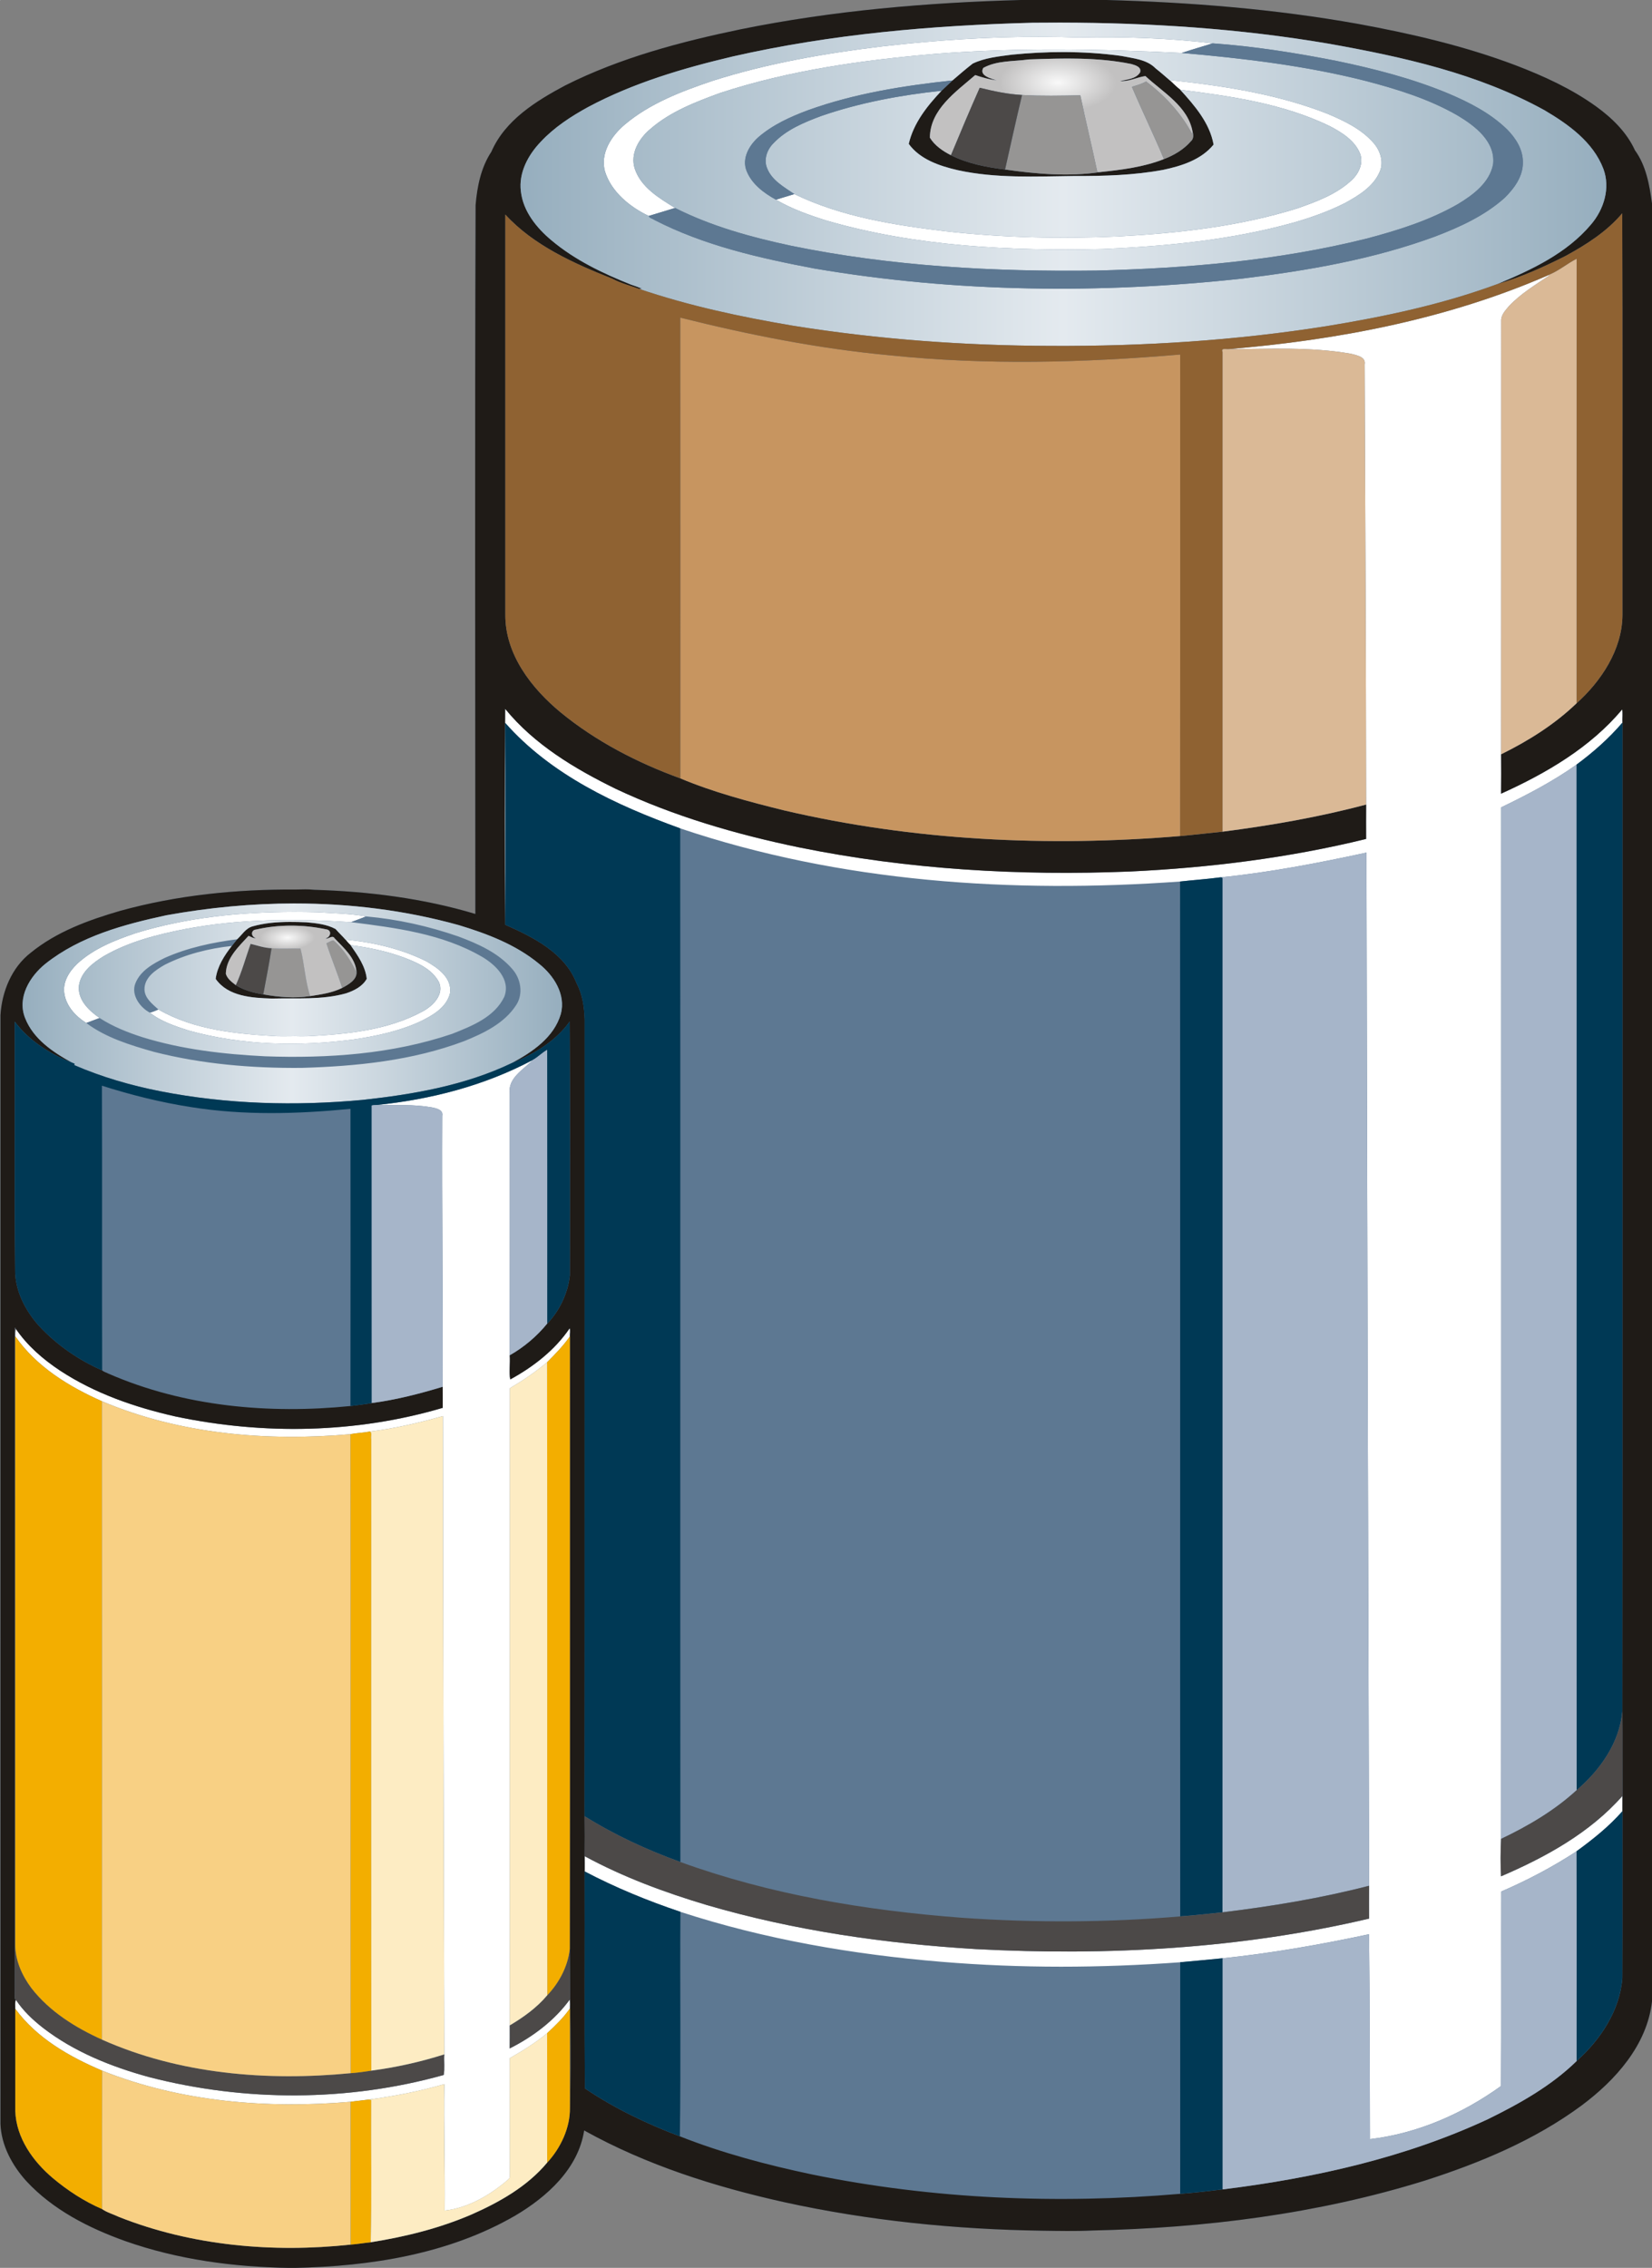 <?xml version="1.0" encoding="UTF-8" standalone="no"?>
<svg id="svg2" xmlns:rdf="http://www.w3.org/1999/02/22-rdf-syntax-ns#" xmlns="http://www.w3.org/2000/svg" height="4600pt" width="3351pt" version="1.1" xmlns:cc="http://creativecommons.org/ns#" xmlns:xlink="http://www.w3.org/1999/xlink" viewBox="0 0 3351 4600" xmlns:dc="http://purl.org/dc/elements/1.1/">
<rect x="0" y="0" width="3351" height="4600" fill="#808080" stroke="none"/>
<defs id="defs150">
<linearGradient id="linearGradient4936">
<stop id="stop4938" stop-color="#f9f9f9" offset="0"/>
<stop id="stop4940" stop-color="#c2c1c1" offset="1"/>
</linearGradient>
<linearGradient id="linearGradient4916">
<stop id="stop4918" stop-color="#96aebe" offset="0"/>
<stop id="stop4924" stop-color="#e4eaef" offset=".5"/>
<stop id="stop4920" stop-color="#96aebe" offset="1"/>
</linearGradient>
<linearGradient id="linearGradient4922" y2="373.75" xlink:href="#linearGradient4916" gradientUnits="userSpaceOnUse" x2="3258.3" y1="373.75" x1="1055.8"/>
<linearGradient id="linearGradient4934" y2="2035.3" xlink:href="#linearGradient4916" gradientUnits="userSpaceOnUse" x2="1140.1" y1="2035.3" x1="45.774"/>
<radialGradient id="radialGradient4942" xlink:href="#linearGradient4936" gradientUnits="userSpaceOnUse" cy="-67.055" cx="2128.5" gradientTransform="matrix(.443 .005 -.002 .224 1202.9 171.53)" r="266.5"/>
<radialGradient id="radialGradient4952" xlink:href="#linearGradient4936" gradientUnits="userSpaceOnUse" cy="1862.8" cx="583.68" gradientTransform="matrix(.419 -.005 .002 .183 334.67 1563.9)" r="132.55"/>
</defs>
<g id="g5006">
<g>
<path id="rect5003" d="m0 0v0.78c0.19-0.2 0.58-0.59 0.78-0.78zm2070.7 0c-190.5 5.23-381.3 21.45-568.3 59.43-121.8 25.31-243.7 57.56-355.4 113.61-59.45 31.71-122.36 70.479-150.26 134.74-21.06 31.87-28.83 70.52-32 108.03-1.65 479.26-0.65 958.68-0.5 1438-105.91-31.8-216.63-45.7-326.99-49-12.14-1.43-24.339-0.75-36.509-0.55-120.14-0.76-241.14 11.179-357.18 43.319-64.07 18.65-128.8 42.221-181.14 84.861-38.67 29.9-58.53 78.75-61.45 126.55 0.04 749.69 0.059 1499.4-0.011 2249.1 1.67 43.56 23.64 83.879 52.3 115.71 53.94 58.31 126.41 95.17 200.31 121.67 107.22 37.92 221.4 53.06 334.71 54.58h9.22c153.68-3.03 312.64-27.92 447.51-106 64.41-38.05 128.05-95.15 139.91-172.8 126.14 70.16 265.04 114.23 405.45 145.43 171.87 37.79 347.86 55.32 523.66 57.93 33.71 0.46 67.531 1.23 101.21-0.38 228.05-4.96 457.22-33.369 675.54-101.41 111.77-35.92 222.07-81.861 317.04-151.94 69.01-51.45 133.17-122.54 143.18-211.5v-3646.6c-5.1-37.53-11.909-76.731-34.68-108.03-16.69-36.59-46.3-65.259-78.4-88.589-50.08-36.1-106.66-61.941-164.12-83.891-103.1-38.99-210.9-63.96-319.2-83.82-168.7-30.16-340-43.83-511.2-48.47z" fill="#5d7892"/>
<path id="path4" d="m0 0v0.78c0.19-0.2 0.58-0.59 0.78-0.78h-0.78zm2113.4 74.62c-107.72-0.257-215.41 7.004-322.44 19.289-116.59 14.17-233.01 34.19-345.1 69.92-63.12 21.37-127.38 45.55-178.86 89.13-26.95 22.83-50.001 58.17-39.811 94.9 13.08 41.73 50.9 72.121 88.7 90.181 17.82-5.36 35.611-10.821 53.411-16.261-32.13-19.92-68.751-41.379-81.641-79.359-10.08-30.79 8.681-61.88 31.791-81 40.53-35.13 91.44-54.631 141.2-72.811 141.4-46.32 289.73-66.91 437.55-79.45 165.9-12.99 332.71-9.739 498.75-1.769 20.82-6.88 41.889-13.001 62.859-19.461-88.73-10.74-181.44-13.78-271.84-11.9-24.853-0.891-49.714-1.35-74.572-1.409zm265.04 88.584c-1.509 0.005-2.998 0.183-4.426 0.705 6.57 6.17 12.9 12.641 20.1 18.131 103.33 13.09 209.22 28.1 303.83 74.05 24.24 12.84 49.981 28.75 60.831 55.25 7.38 19.53-2.321 40.389-16.631 53.769-30.79 28.96-71.31 43.751-110.48 57.541-118.09 36.82-241.96 50.501-365.03 56.991-116.27 5.18-233.01 2.38-348.72-10.52-104.49-12.68-211-29.23-306.62-75.47-12.43 3.8-24.88 7.55-37.3 11.35 32.16 18.95 67.89 31.46 103.4 42.63 181.19 52.47 371.97 61.621 559.43 57.411 130.05-5.66 260.95-18.371 386.78-53.461 36-10.43 71.59-22.91 105.03-39.98 27.72-15.26 57.41-33.27 70.25-63.68 8.43-20.1 0.691-43.04-13.209-58.57-24.56-27.86-58.921-44.231-92.531-58.441-97.98-38.62-202.96-55.53-307.16-67.08-2.456-0.163-5.029-0.634-7.544-0.625zm763.4 394.39c-205.56 89.85-428.6 132.19-651.18 150.68 83.08-0.4 167.44-5.23 249.84 9.27 10.83 2.93 30.55 6.03 27.62 21.45 1.24 297.63 2.749 595.24 3.009 892.9-0.27 23.24-0.04 46.479-0.05 69.739-156.66 38.41-317.47 58.41-478.42 66.02-224.59 9.14-450.82-4.06-671.46-48.83-127.69-26.4-253.99-63.14-372.18-118.82-83.04-40.71-165.27-89.76-224.38-162.33-0.82 145.3-1.419 294.54 0.311 438.02-0.03-136.51 0.46-273.03-0.25-409.53 93.1 105.57 224.7 166.95 355.18 214.09 324.96 109.58 673.84 132.24 1014 107.76 27.29-3.1 54.74-4.85 81.98-8.5 99.63-9.95 198.38-29.099 295.96-50.169 1.33 698.55 3.34 1397.1 5.37 2095.6-0.32 22.18-0.07 44.38-0.07 66.6-260.62 61.36-530.7 75.889-797.46 61.859-184.49-11.17-368.83-37.471-546.46-89.541-85.14-25.48-169.08-56.489-247.31-98.969 0.31 10.31 0.04 20.619 0.08 31.009 62.31 32.78 127.61 59.561 194.31 81.991 171.37 55.85 350.18 86.459 529.55 101.31 161.08 13.41 323.08 12.68 484.23 0.92 28.65-2.69 57.34-5.051 85.97-8.061 99.84-10.52 198.9-27.889 296.96-48.819 1.7 138.5 1.469 277.08 1.889 415.61 96.3-11.43 187.55-51.27 265.82-107.72 0.85-131.48 0.06-263 0.38-394.48 53.04-22.87 104.32-49.911 152.72-81.491 33.33-24.38 65.931-50.209 93.241-81.459 0.25-10.37-0.2-20.75 0.08-31.05-65.98 74.92-155.77 124.28-246.36 163.16-1.33-23.42-1.16-50.969 0.07-75.889 0.48-697.42 0.14-1394.9 0.17-2092.3 52.54-25.48 104.99-52.58 152.78-86.63 33.98-25.09 65.761-53.171 93.291-85.291-0.49-8.67 1.079-19.109-0.591-26.659-64.94 77.46-154.57 129.66-245.63 170.79 0.37-26.61 0.22-53.22 0.07-79.82 0.31-293.95 0.02-587.9 0.15-881.84 0.94-10.7 8.819-18.94 15.389-26.78 23.61-25.38 53.72-43.329 82.2-62.609l-0.8-1.2zm-2545.4 1292.1c-108.16 0.09-217.08 11.018-320.74 42.886-42.37 14.4-85.529 31.349-118.89 62.109-16.5 15.77-30.45 37.701-26.1 61.561 4.11 25.23 23.579 45.81 44.309 58.68 9.12-3.07 17.94-6.96 27.05-10.08-21.77-15.04-45.18-37.08-41.85-66.12 4.15-27.66 28.57-46.089 50.9-59.709 50.47-29.06 107.67-43.551 164.38-54.631 110.79-21.04 224.37-21.059 336.52-13.969 10.35-3.64 20.55-7.721 30.82-11.581-31.42-5.69-67.119-6.55-100.11-8.55-15.402-0.4-30.839-0.608-46.291-0.595zm104.53 56.245c3.14 3.94 6.471 7.791 10.241 11.181 36.1 4.47 72.049 12.059 106.31 24.419 27.55 10.5 58.03 22.991 72.73 50.231 11.4 25.46-12.2 48.539-32.73 59.639-71.01 38.52-154.03 46.28-233.33 50.38-8.78 0.36-17.57 0.161-26.33-0.089-3.2 0.18-6.46 0.109-9.63 0.139-8.44-0.02-16.871 0.231-25.291 0.011-82.26-4.63-168.73-12.26-241.56-54.25-5.71 2.37-11.391 4.89-17.411 6.38 22.46 17.88 50.94 27.18 78.07 36.08 108.78 30.47 223.89 33.07 335.38 18.25 45.32-6.68 90.73-16.48 132.67-35.33 25.68-12.33 55.56-28.56 62.75-58.48 4.4-31.07-24.86-51.56-48.42-64.85-50.65-25.26-107.99-38.651-163.45-43.711zm379.8 243.99c-97.9 52.09-206.9 80.22-316.86 91.35 37.25 0.71 75.059-1.73 112.06 4.83 8.7 1.87 23.63 4.751 21.15 17.091-0.89 183.23 1.501 366.39 0.911 549.62-0.01 14.22 0.189 28.449 0.059 42.709-175.28 51.85-363.64 55.151-542.09 17.541-82.08-18.55-163.3-46.521-234.01-92.981-34.62-22.88-66.59-50.629-90.05-85.119-0.88 5.07-1.14 10.27-0.95 15.53 42.77 61.49 108.59 101.93 175.95 131.75 158.19 66.86 334.17 81.69 503.88 66.73 13.23-2.54 26.81-2.749 40.03-5.459 50.02-6.12 99.241-17.59 147.68-31.27 0.41 431.56 1.419 863.15 2.759 1294.7-0.97 13.69 1.24 29.03-1.23 41.78-194.08 54.32-402.97 54.551-597.9 4.181-76.67-21.03-152.38-51.3-215.65-100.37-20.61-16.17-39.93-34.531-54.37-56.511-2.22 5.84-0.91 12.231-1.17 18.441 43.53 59.57 109.66 97.121 176.33 125.49 159.11 63.51 334.27 77.58 503.77 63.15 12.24-1.82 24.591-2.751 36.841-4.481 51.83-6.77 103.28-16.94 153.55-31.33-1.52 85.51 1.599 170.97 0.609 256.5 46.55-5.32 88.941-29.66 124.41-59.27 3-2.85 7.759-5.149 7.689-9.809-0.18-80.04-0.01-160.08-0.12-240.1 26.37-15.06 52.421-31.171 75.891-50.641 16.66-15.5 33.21-31.409 46.18-50.239 0.13-6.04 0.381-12.13-0.359-18-31.15 42.79-74.99 75.57-121.87 99.18 0.23-15.6 0.211-31.18 0.141-46.73 0.22-430.81-0.14-861.63 0.18-1292.4 26.44-15.6 52.02-32.86 75.57-52.68 16.53-16.5 32.809-33.3 46.289-52.47-0.27-5.42 1.291-11.879-0.409-16.589-30.1 44.43-74.08 78.479-120.63 103.86-2.82-14.25 0.219-33.19-1.081-48.88 0.27-177.05 0.14-354.09 0.07-531.14-4.08-31.55 28.02-48.41 46.75-67.93z" fill="#fff"/>
<path id="path6" d="m2070.7 0c-190.5 5.23-381.3 21.45-568.3 59.43-121.8 25.31-243.7 57.56-355.4 113.61-59.45 31.71-122.36 70.479-150.26 134.74-21.06 31.87-28.83 70.52-32 108.03-1.65 479.26-0.65 958.68-0.5 1438-105.91-31.8-216.63-45.7-326.99-49-12.14-1.43-24.339-0.75-36.509-0.55-120.14-0.76-241.14 11.179-357.18 43.319-64.07 18.65-128.8 42.221-181.14 84.861-38.67 29.9-58.53 78.75-61.45 126.55 0.04 749.69 0.059 1499.4-0.011 2249.1 1.67 43.56 23.64 83.879 52.3 115.71 53.94 58.31 126.41 95.17 200.31 121.67 107.22 37.92 221.4 53.06 334.71 54.58h9.22c153.68-3.03 312.64-27.92 447.51-106 64.41-38.05 128.05-95.15 139.91-172.8 126.14 70.16 265.04 114.23 405.45 145.43 171.87 37.79 347.86 55.32 523.66 57.93 33.71 0.46 67.531 1.23 101.21-0.38 228.05-4.96 457.22-33.369 675.54-101.41 111.77-35.92 222.07-81.861 317.04-151.94 69.01-51.45 133.17-122.54 143.18-211.5v-3646.6c-5.1-37.53-11.91-76.731-34.68-108.03-16.69-36.59-46.3-65.259-78.4-88.589-50.08-36.1-106.66-61.941-164.12-83.891-103.1-38.99-210.9-63.96-319.2-83.82-168.7-30.16-340-43.83-511.2-48.47h-172.63zm66.028 45.858c4.706-0.008 9.411-0.007 14.118 0 182 0.288 364.2 12.074 543.7 42.642 150.2 26.71 303.62 60.569 438.77 135.26 48.354 28.56 98.49 64.271 119.17 118.83 14.5 38.84 0.98 82.299-25.1 112.72-49.38 58.67-120.9 92.141-190.35 121.04 47.84-13.62 94.35-34.87 139.02-57.35 42.01-23.02 83.52-49.33 114.6-86.37 0.98 271.75 0.089 543.58 0.439 815.35-0.57 70.1-43.69 134.15-93.1 178.54-44.25 42.68-97.89 76.34-153.06 103.5 0.15 26.6 0.299 53.21-0.07 79.82 91.06-41.13 180.69-93.331 245.63-170.79 1.67 7.55 0.101 17.989 0.59 26.659-0.18 668.36 0.27 1336.7-0.23 2005.1 0.52 57.27-0.02 114.57 0.28 171.85-0.28 10.3 0.17 20.68-0.08 31.05-0.11 112.69 0.26 225.39-0.19 338.09-4.67 66.25-45.2 126.43-92.88 168.79-51.19 50.05-115.45 86.19-179.66 117.68-169.22 78.81-353.84 119.72-538.25 142.53-28.62 3.55-57.309 6.929-86.069 9.019-248.9 21.24-501.4 10.91-746.51-39.23-90.94-19.14-182.53-43.4-268.36-77.37-67.25-25.37-132.85-56.84-192.5-97.08-1.39-146.41-0.08-293.54-0.65-440.23-0.04-10.39 0.231-20.699-0.08-31.009 0.16-27.02 0.38-54.041-0.041-81.031 0.49-538.61 0.02-1077.2 0.23-1615.8-0.97-25.1-4.44-51.149-16.43-73.619-23.97-61.57-87.74-93.55-144.68-118.7-1.73-143.48-1.131-292.72-0.311-438.02 59.11 72.57 141.34 121.62 224.38 162.33 118.19 55.68 244.49 92.42 372.18 118.82 220.64 44.77 446.87 57.97 671.46 48.83 160.95-7.61 321.76-27.61 478.42-66.02 0.011-23.26-0.219-46.499 0.05-69.739-95.51 25.44-193.17 42.399-291.11 54.989-28.74 2.81-57.401 6.391-86.161 8.891-268.23 22.42-540.82 9.309-803.52-52.091-70.91-17.55-143.65-36.869-210.32-64.909-86.78-31.52-171.1-74.981-242.86-133.89-59.14-48.93-112.48-117.55-112.14-197.83 0.02-270.61 0.02-541.21 0-811.82 56.95 62.209 138.54 98.91 216.75 130.01v0.002c16.8 9.049 36.029 14.058 54.078 20.508 2.07 0.21 4.15-0.19 6.25 0.02-7.05-3.42-14.58-6.05-22.05-8.47-0.001-0 0 0 0 0-57.28-22.84-113.97-49.881-161.43-89.891-30.14-25.15-57.431-58.779-61.981-99.059-4.98-38.06 14.961-74.55 40.611-101.13 27.24-29.16 61.03-51.12 95.83-70.18 91.82-49.06 192.56-78.691 293.46-102.54 199.41-45.34 403.85-63.03 607.86-68.37 14.114-0.156 28.232-0.248 42.35-0.272zm20.1 59.742c-34.735-0.023-69.48 1.842-103.98 5.259-26.959 3.64-54.91 6.211-79.75 18.141-14.04 10.91-27.53 22.59-41.03 34.17-7.48 6.86-14.65 14.05-22.13 20.88-29.11 30.76-56.95 65.67-66.57 107.83 22.91 31.58 62.87 44.891 99.43 53.311 77.79 17.02 158.13 12.699 237.14 11.789 60 0.23 120.44-1.459 179.58-12.459 37.39-7.92 77.23-20.511 102.22-51.261-7.89-43.94-38.531-79.199-67.661-111.22-7.2-5.49-13.53-11.961-20.1-18.131-9.83-8.48-19.55-17.109-29.76-25.119-18.11-18.63-45.63-20.351-69.679-25.341-38.983-5.371-78.34-7.824-117.71-7.85zm8.206 13.131c43.631-0.036 87.225 2.366 130.02 11.178 8.2 2.35 21.402 6.21 17.39 17.25-8.667 13.26-26.45 13.991-40.45 17.131 16.92 1.87 34.57-7.701 51.43-10.011 35.8 33.35 86.901 61.55 95.811 113.7 1.73 5.51 1.989 13.79-3.261 18.15-14.53 16.96-34.35 28.69-55.021 36.58-41.36 16.3-86.049 21.761-129.97 26.411-62.85 9.42-128.96 3.77-192.23-5.25-37.47-4.61-75.789-11.9-109.77-29.03-16.53-8.3-32.97-19.591-42.75-35.581 0.32-57.17 52.95-93.15 92-126.98 14.02 4.85 28.698 8.811 43.569 10.861-9.97-3.52-36.62-9.25-27.23-25.4 27.77-15.33 61.44-12.87 92.05-17.17 26.04-0.919 52.232-1.818 78.411-1.839zm-1141 315.29v0.002c-0.06 270.98-0 541.96-0.02 812.95 0.02-270.99-0.041-541.97 0.019-812.95zm-420.98 1370.5c3.793 0.34 7.592 0.505 11.395 0.569 4.564 0.076 9.132 0.01 13.702-0.081-4.569 0.088-9.138 0.158-13.702 0.081-3.803-0.064-7.602-0.229-11.395-0.569zm-5.127 28.077c112.27-0.031 224.42 13.756 332.65 43.928 57.69 17.44 115.75 39.47 162.71 78.28 29.95 23.7 54.9 62.28 44.35 101.87-13.78 47.69-58.08 77.439-99.6 99.689 44.2-17.51 89.14-44.389 117.5-84.259 1.07 170.4 0.349 343.36 0.359 514.75-3.78 36.14-21.58 73.079-45.88 97.809-20.61 25.61-47.48 48.191-76.12 64.411 1.3 15.69-1.739 34.63 1.081 48.88 46.55-25.38 90.53-59.429 120.63-103.86 1.7 4.71 0.139 11.169 0.409 16.589-0.08 414.03 0.26 828.08-0.17 1242.1 0.1 107.12 2.96 216.71 0.2 322.31 0.79 41.16-19.35 82.58-46.08 111.48-40.1 48.28-96.989 80.391-153.96 105.44-65.02 27.94-134.21 45.039-203.96 56.109-13.69 1.33-27.25 3.78-40.98 4.73-157.63 16.88-321.41 2.591-469.73-56.119-11.16-5.36-24.58-9.121-34.22-15.961-36.08-15.52-69.8-37.499-99.97-62.839-40.27-33.96-74.21-81.521-76.15-135.84 0.02-69.19 0.17-138.38-0.08-207.55 0.26-6.21-1.05-12.601 1.17-18.441-0.76-0.9-1.529-1.739-2.309-2.509 0.6-36.53 0.079-73.059 0.259-109.56-0.06-413.69 0.12-827.38-0.091-1241.1-0.1-1.85-1.009-15.03 1.941-7.93 23.46 34.49 55.43 62.239 90.05 85.119 70.71 46.46 151.93 74.431 234.01 92.981 178.45 37.61 366.81 34.309 542.09-17.541 0.13-14.26-0.069-28.489-0.059-42.709-47.04 14.25-95.091 26.6-143.86 33-14.27 2.68-28.789 4.099-43.189 6.019-165.31 16.65-337.55 1.331-491.03-65.709-4.07-2.35-9.32-3.281-12.65-6.591-47.8-20.97-92.16-51.58-127.83-89.93-28.49-31.74-49.64-72.669-48.72-116.21-1.62-167.02-0.069-334.18-0.769-501.25 28.38 38.32 72.22 66.199 116.1 83.189-38.45-21.04-78.431-47.849-95.041-90.319-16.69-41.7 9.591-84.92 41.591-110.5 70.26-55.65 159.03-79.511 244.98-98.061 85.662-15.531 173.05-23.914 260.37-23.938zm-10.969 37.355c-25.259 0.145-50.517 2.264-74.861 9.153-13.79 3.86-21.059 17.05-31.059 26.12-3.66 4.47-7.15 9.099-10.83 13.589-15.35 19.45-29.5 41.911-32.72 66.741 25.1 36.03 74.28 38.65 114.22 39.92 50.08-1.27 101.35 3.12 150.17-10.53 16.42-5.48 33.37-13.86 42.1-29.52-2.83-25.7-18.46-47.58-32.82-68.23-3.77-3.39-7.101-7.241-10.241-11.181-6.53-7.42-13.769-14.17-20.259-21.6-18.08-9.82-39.181-11.77-59.341-13.7-11.397-0.488-22.878-0.829-34.359-0.762zm3.283 7.566c23.858-0.015 47.732 2.518 70.838 7.388 13.08 1.37 9.76 16.441-0.67 18.541 4.39 2.64 14.02-8.08 18.37-0.2 18.52 19.68 42.619 39.8 44.419 68.75 0.89 15.41-16.809 25.32-29.139 31.85-20.2 10.03-42.841 13.23-64.911 16.6-31.25 4.88-63.829 2.089-95.119-3.441-19.25-3.17-39.491-8.461-55.731-18.841-8-6.24-17.45-13.01-20.2-23.28 1.03-31.93 26.031-54.659 46.031-76.609 4.64 1.52 10.47 5.76 14.78 4.23-10.2-2.34-10.45-16.331 0.6-17.091 23.035-5.32 46.875-7.882 70.733-7.897z" fill="#1f1b17"/>
<path id="path8" d="m2150.8 45.858c-18.825-0.03-37.649 0.064-56.467 0.272-204.01 5.34-408.45 23.03-607.86 68.37-100.9 23.85-201.64 53.481-293.46 102.54-34.8 19.06-68.59 41.02-95.83 70.18-25.65 26.58-45.591 63.07-40.611 101.13 4.55 40.28 31.841 73.909 61.981 99.059 47.46 40.01 104.15 67.051 161.43 89.891 7.47 2.42 15 5.05 22.05 8.47-2.1-0.21-4.18 0.19-6.25-0.02 101.3 34.52 206.31 56.92 311.69 74.75 173.48 27.91 349.28 40.56 524.9 41.1 186.92 0.91 374.26-10.81 559.01-40.17 117.12-19.13 233.99-43.96 345.55-85.08 69.45-28.9 140.97-62.371 190.35-121.04 26.08-30.42 39.6-73.879 25.1-112.72-20.68-54.56-70.82-90.271-119.17-118.83-135.1-74.69-288.5-108.55-438.7-135.26-179.5-30.568-361.7-42.354-543.7-42.642zm-37.469 28.762c24.858 0.059 49.719 0.519 74.572 1.409 90.4-1.88 183.11 1.16 271.84 11.9 83.98 5.89 167.96 19.26 250.78 35.48 76.93 16.01 153.55 35.571 226.26 65.781 43.42 18.29 86.48 40.25 120.5 73.5 17.4 17.64 32.139 40.64 31.759 66.33 0.62 28.53-17.48 53.02-36.87 72.2-40.58 36.38-90.939 59.329-141.39 78.609-125.32 46.1-257.77 69.01-389.9 85.1-288.57 31.52-582.01 28.561-868.59-20.239-111.34-21.12-223.86-46.471-325.27-98.741-3.44-2.85-9.84-3.219-11.2-7.909-37.8-18.06-75.62-48.451-88.7-90.181-10.19-36.73 12.861-72.07 39.811-94.9 51.48-43.58 115.74-67.76 178.86-89.13 112.09-35.73 228.51-55.75 345.1-69.92 107.03-12.285 214.72-19.546 322.44-19.289zm18.525 25.791c-77.992 0.139-155.96 2.659-233.72 8.748-147.82 12.54-296.15 33.13-437.55 79.45-49.76 18.18-100.67 37.681-141.2 72.811-23.11 19.12-41.871 50.21-31.791 81 12.89 37.98 49.511 59.439 81.641 79.359 73.98 37.31 154.57 59.381 235.29 76.661 203.41 41.77 411.97 53.03 619.2 50.38 184.06-4.57 369.12-20.13 548.23-64.83 63.8-16.88 127.59-36.89 185.1-69.9 30.76-18.57 64.34-43.231 71.58-80.811 5.33-46.11-36.761-78.029-71.941-99.009-58.19-33.59-122.95-53.501-187.61-70.391-121.91-30.83-247.19-45.609-372.2-56.489-88.209-4.234-176.64-7.137-265.03-6.98zm24.941 5.189c39.367 0.026 78.723 2.479 117.71 7.85 24.05 4.99 51.57 6.711 69.68 25.341 10.21 8.01 19.929 16.639 29.759 25.119 3.81-1.39 8.04-0.34 11.97-0.08 104.2 11.55 209.18 28.46 307.16 67.08 33.61 14.21 67.971 30.581 92.531 58.441 13.9 15.53 21.639 38.47 13.209 58.57-12.84 30.41-42.53 48.42-70.25 63.68-33.44 17.07-69.03 29.55-105.03 39.98-125.83 35.09-256.73 47.801-386.78 53.461-187.46 4.21-378.24-4.941-559.43-57.411-35.51-11.17-71.24-23.68-103.4-42.63-24.33-13.29-49.04-31.64-59.58-58.4-9.92-25.1 5.041-51.22 23.391-67.83 29.4-25.61 65.399-41.9 101.64-55.37 94.1-33.88 193.57-49.58 292.66-60.23 13.5-11.58 26.99-23.26 41.03-34.17 24.84-11.93 52.79-14.501 79.75-18.141 34.505-3.417 69.249-5.283 103.98-5.259zm237.25 76.441c29.13 32.02 59.771 67.279 67.661 111.22-24.99 30.75-64.83 43.341-102.22 51.261-59.14 11-119.58 12.689-179.58 12.459-79.01 0.91-159.35 5.231-237.14-11.789-36.56-8.42-76.52-21.731-99.43-53.311 9.62-42.16 37.46-77.07 66.57-107.83-82.86 8.78-165.61 24.04-244.5 51.35-34.81 13.03-70.74 27.79-96.7 55.32-12.86 12.81-19.981 32.86-12.761 50.33 9.7 25.02 34.49 38.31 55.28 52.6 95.62 46.24 202.13 62.79 306.62 75.47 115.71 12.9 232.45 15.7 348.72 10.52 123.07-6.49 246.94-20.171 365.03-56.991 39.17-13.79 79.69-28.581 110.48-57.541 14.31-13.38 24.011-34.239 16.631-53.769-10.85-26.5-36.591-42.41-60.831-55.25-94.61-45.95-200.5-60.96-303.83-74.05z" fill="url(#linearGradient4922)"/>
<path id="path4902" d="m2459.8 87.93c-20.97 6.46-42.04 12.581-62.86 19.461 125.01 10.88 250.29 25.659 372.2 56.489 64.66 16.89 129.42 36.801 187.61 70.391 35.18 20.98 77.27 52.899 71.941 99.009-7.24 37.58-40.82 62.241-71.58 80.811-57.51 33.01-121.3 53.02-185.1 69.9-179.11 44.7-364.17 60.26-548.23 64.83-207.23 2.65-415.79-8.61-619.2-50.38-80.72-17.28-161.31-39.351-235.29-76.661-17.8 5.44-35.591 10.901-53.411 16.261 1.36 4.69 7.76 5.059 11.2 7.909 101.41 52.27 213.93 77.621 325.27 98.741 286.58 48.8 580.02 51.759 868.59 20.239 132.13-16.09 264.58-39 389.9-85.1 50.45-19.28 100.81-42.229 141.39-78.609 19.39-19.18 37.49-43.67 36.87-72.2 0.38-25.69-14.36-48.69-31.76-66.33-34.02-33.25-77.08-55.21-120.5-73.5-72.71-30.21-149.33-49.771-226.26-65.781-82.82-16.22-166.8-29.59-250.78-35.48zm-527.71 75.241c-99.09 10.65-198.56 26.35-292.66 60.23-36.24 13.47-72.239 29.76-101.64 55.37-18.35 16.61-33.311 42.73-23.391 67.83 10.54 26.76 35.25 45.11 59.58 58.4 12.42-3.8 24.87-7.55 37.3-11.35-20.79-14.29-45.58-27.58-55.28-52.6-7.22-17.47-0.099-37.52 12.761-50.33 25.96-27.53 61.89-42.29 96.7-55.32 78.89-27.31 161.64-42.57 244.5-51.35 7.48-6.83 14.65-14.02 22.13-20.88zm-1189.4 1695.7c-10.27 3.86-20.47 7.941-30.82 11.581 90.61 11.51 185.16 23.379 265.52 70.119 27.65 16.07 59.2 46.28 45.43 81.4-19.82 41.26-65.73 59.191-105.82 75.111-121.61 41.26-252.07 50.009-379.57 45.489-83.76-4.21-167.98-13.789-248.36-38.669-30.36-9.72-60.29-21.67-87.15-39.02-9.11 3.12-17.93 7.01-27.05 10.08 39.83 29.95 89.18 44.891 136.7 58.441 97.97 25.08 199.48 33.579 300.34 32.669 111.39-3.25 224.72-14.67 329.75-54.33 39.57-16.06 81.18-35.86 105.17-72.83 15.07-22.84 9.76-53.92-8.07-73.72-28.43-32.84-69.391-50.83-109.26-65.75-60.22-20.89-123.49-35-186.81-40.57zm-261.75 46.3c-50.26 6.47-100.51 17.11-146.96 37.87-23.52 11.62-49.261 25.869-59.431 51.539-9.31 23.63 9.55 48.99 29.27 59.42 6.02-1.49 11.701-4.01 17.411-6.38-12.09-11.11-27.731-22.621-28.241-40.711-0.14-24.52 22.64-39.529 41.62-50.239 42.08-21.21 88.93-32.901 135.5-37.911 3.68-4.49 7.17-9.119 10.83-13.589z" fill="#5d7892"/>
<path id="path4898" d="m1379.8 644.23c0.34 311.51 0.061 623.03 0.141 934.54 66.67 28.04 139.41 47.359 210.32 64.909 262.7 61.4 535.29 74.511 803.52 52.091 0.37-325.55 0.11-651.1 0.13-976.65-196.31 16.63-394.26 21.949-590.5 1.409-143.07-13.33-284.38-41.42-423.61-76.3z" fill="#c79560"/>
<path id="path18" d="m2086.6 120.57c69.44-2.45 139.96-4.76 208.43 9.34 8.2 2.35 21.4 6.21 17.39 17.25-8.67 13.26-26.45 13.99-40.45 17.13 16.92 1.87 34.57-7.7 51.43-10.01 35.8 33.35 86.9 61.55 95.81 113.7-0.36 1.27 0.35 3.18-0.95 3.98-22.28-42.21-55.59-78.08-93.52-106.69-8.92 5.06-18.95 7.77-28.76 10.81 20.77 49.21 44.44 97.33 64.95 146.63-41.36 16.3-86.05 21.76-129.97 26.41-2.2-0.16-5.47 0.51-5.6-2.61-10.83-51.16-23.27-101.97-33.96-153.16-39.39 0.67-78.88 1.71-118.23-0.66-29.1-1.53-57.7-7.75-85.86-14.66-20.09 45.24-39.35 91.05-58.35 136.81-16.53-8.3-32.97-19.59-42.75-35.58 0.32-57.17 52.95-93.15 92-126.98 14.02 4.85 28.7 8.81 43.57 10.86-9.97-3.52-36.62-9.25-27.23-25.4 27.77-15.33 61.44-12.87 92.05-17.17z" fill="url(#radialGradient4942)"/>
<path id="path24" d="m2324.8 165.27c-8.92 5.06-18.951 7.769-28.761 10.809 20.77 49.21 44.44 97.33 64.95 146.63 20.67-7.89 40.49-19.62 55.02-36.58 5.25-4.36 4.991-12.64 3.261-18.15-0.36 1.27 0.35 3.18-0.95 3.98-22.28-42.21-55.59-78.079-93.52-106.69zm-251.6 27.42c-12.04 50.25-23.041 100.78-34.441 151.18 63.27 9.02 129.38 14.67 192.23 5.25-2.2-0.16-5.47 0.509-5.6-2.611-10.83-51.16-23.271-101.97-33.961-153.16-39.39 0.67-78.88 1.711-118.23-0.659zm-1396.6 1714.7c-5 0.14-9.73 3.999-14.52 5.839 9.86 30.44 22.31 60.041 31.97 90.561 12.33-6.53 30.029-16.44 29.139-31.85-11.74-23.8-26.319-47-46.589-64.55zm-125.77 15.8c-4.84 31.34-10.999 62.51-16.809 93.7 31.29 5.53 63.869 8.321 95.119 3.441-10.09-30.08-11.409-64.891-19.569-96.381-19.58-0.61-39.221 1.031-58.741-0.759z" fill="#969594"/>
<path id="path26" d="m1987.3 178.03c-20.09 45.24-39.35 91.051-58.35 136.81 33.98 17.13 72.299 24.42 109.77 29.03 11.4-50.4 22.401-100.93 34.441-151.18-29.1-1.53-57.699-7.751-85.859-14.661zm-1479 1736.4c-9.9 27.86-17.75 57.23-30 83.7 16.24 10.38 36.481 15.671 55.731 18.841 5.81-31.19 11.969-62.36 16.809-93.7-14.59-0.59-28.651-5.431-42.541-8.841z" fill="#4c4948"/>
<path id="path34" d="m3290.6 432.63c0.98 271.75 0.09 543.58 0.44 815.35-0.57 70.1-43.69 134.15-93.1 178.54 0.24-300.48-0.12-600.96 0.18-901.43-19.19 9.68-36.06 24.42-56.3 32.5-205.56 89.85-428.6 132.19-651.18 150.68-4.18 0.35-14.1-2.93-10.59 5.92-0.11 324.23 0.01 648.46-0.05 972.69-28.74 2.81-57.4 6.39-86.16 8.89 0.37-325.55 0.11-651.1 0.13-976.65-196.31 16.63-394.26 21.95-590.5 1.41-143.07-13.33-284.38-41.42-423.61-76.3 0.34 311.51 0.06 623.03 0.14 934.54-86.78-31.52-171.1-74.98-242.86-133.89-59.14-48.93-112.48-117.55-112.14-197.83 0.02-270.61 0.02-541.21 0-811.82 56.95 62.21 138.54 98.91 216.75 130.01 16.8 9.05 36.03 14.06 54.08 20.51 101.3 34.52 206.31 56.92 311.69 74.75 173.48 27.91 349.28 40.56 524.9 41.1 186.92 0.91 374.26-10.81 559.01-40.17 117.12-19.13 233.99-43.96 345.55-85.08 47.84-13.62 94.35-34.87 139.02-57.35 42.01-23.02 83.52-49.33 114.6-86.37z" fill="#8f6232"/>
<path id="path38" d="m3198.1 525.09c-19.19 9.68-36.06 24.42-56.3 32.5l0.8 1.2c-28.48 19.28-58.59 37.229-82.2 62.609-6.57 7.84-14.449 16.08-15.389 26.78-0.13 293.94 0.16 587.89-0.15 881.84 55.17-27.16 108.81-60.82 153.06-103.5 0.24-300.48-0.12-600.96 0.18-901.43zm-597.97 182.1c-36.566-0.119-73.159 0.905-109.51 1.08-4.18 0.35-14.099-2.93-10.589 5.92-0.11 324.23 0.01 648.46-0.05 972.69 97.94-12.59 195.6-29.549 291.11-54.989-0.26-297.66-1.769-595.27-3.009-892.9 2.93-15.42-16.79-18.52-27.62-21.45-46.35-8.156-93.321-10.197-140.33-10.35z" fill="#dab996"/>
<path id="path48" d="m3291 1465.7c-27.53 32.12-59.311 60.201-93.291 85.291 0.76 693.33-0.169 1386.7 0.461 2080 47.51-40.59 87.12-96.291 92.6-160.19 0.5-668.35 0.05-1336.7 0.23-2005.1zm-2266.4 0.45c0.71 136.5 0.22 273.02 0.25 409.53 56.94 25.15 120.71 57.13 144.68 118.7 11.99 22.47 15.46 48.519 16.43 73.619-0.21 538.62 0.26 1077.2-0.23 1615.8 61.02 38.15 126.71 68.481 194.35 92.891-0.44-698.83 0.15-1397.7-0.3-2096.5-130.48-47.14-262.08-108.52-355.18-214.09zm1451.1 313.35c-27.24 3.65-54.69 5.4-81.98 8.5 0.47 699.68-0.099 1399.4 0.291 2099 28.65-1.92 57.17-5.331 85.73-8.241 0.35-698.58 0.039-1397.2 0.159-2095.7 0.49-2.88-1.87-3.571-4.2-3.561zm815.3 1894.1c-27.31 31.25-59.911 57.079-93.241 81.459 0.53 141.79 0.19 283.61 0.17 425.42 47.68-42.36 88.21-102.54 92.88-168.79 0.45-112.7 0.081-225.4 0.191-338.09zm-2105.1 122.2c0.57 146.69-0.74 293.82 0.65 440.23 59.65 40.24 125.25 71.71 192.5 97.08 2.34-151.53-0.011-303.6 1.159-455.32-66.7-22.43-132-49.211-194.31-81.991zm1294.1 176.16c-28.63 3.01-57.32 5.371-85.97 8.061-0.06 156.56 0.081 313.12-0.069 469.69 28.76-2.09 57.449-5.469 86.069-9.019-0.04-156.25 0.02-312.49-0.03-468.73z" fill="#003955"/>
<path id="path52" d="m3197.7 1551c-47.79 34.05-100.24 61.15-152.78 86.63-0.03 697.43 0.31 1394.9-0.17 2092.3 54.88-26.15 108.52-57.57 153.41-98.93-0.63-693.32 0.299-1386.7-0.461-2080zm-425.96 178.34c-97.58 21.07-196.33 40.219-295.96 50.169 2.33-0.01 4.69 0.681 4.2 3.561-0.12 698.58 0.191 1397.2-0.159 2095.7 100-12.25 199.7-28.529 297.29-53.869-2.03-698.54-4.04-1397-5.37-2095.6zm426.1 2025.9c-48.4 31.58-99.68 58.621-152.72 81.491-0.32 131.48 0.47 263-0.38 394.48-78.27 56.45-169.52 96.29-265.82 107.72-0.42-138.53-0.189-277.11-1.889-415.61-98.06 20.93-197.12 38.299-296.96 48.819 0.05 156.24-0.01 312.48 0.03 468.73 184.41-22.81 369.03-63.721 538.25-142.53 64.21-31.49 128.47-67.63 179.66-117.68 0.02-141.81 0.36-283.63-0.17-425.42z" fill="#a6b5c9"/>
</g>
<path id="path62" d="m597.89 1832.5c-87.319 0.024-174.71 8.406-260.37 23.938-85.95 18.55-174.72 42.411-244.98 98.061-32 25.58-58.281 68.8-41.591 110.5 16.61 42.47 56.591 69.279 95.041 90.319 2.28 1.11 7.65 1.74 4.33 4.92 56.17 24.28 115.2 41.43 175.21 53.2 134.9 26.4 273.73 30.201 410.4 17.461 103.14-11.24 207.8-29.481 302.07-74.631 41.52-22.25 85.82-51.999 99.6-99.689 10.55-39.59-14.4-78.17-44.35-101.87-46.96-38.81-105.02-60.84-162.71-78.28-108.23-30.1-220.38-43.9-332.65-43.9zm-1.539 17.172c15.451-0.013 30.888 0.195 46.291 0.595 32.99 2 68.689 2.86 100.11 8.55 63.32 5.57 126.59 19.68 186.81 40.57 39.87 14.92 80.831 32.91 109.26 65.75 17.83 19.8 23.14 50.88 8.07 73.72-23.99 36.97-65.6 56.77-105.17 72.83-105.03 39.66-218.36 51.08-329.75 54.33-100.86 0.91-202.37-7.589-300.34-32.669-47.52-13.55-96.87-28.491-136.7-58.441-20.73-12.87-40.199-33.45-44.309-58.68-4.35-23.86 9.6-45.791 26.1-61.561 33.36-30.76 76.519-47.709 118.89-62.109 103.66-31.868 212.58-42.796 320.74-42.886zm-10.969 16.483c-70.393 0.124-140.73 5.062-209.97 18.212-56.71 11.08-113.91 25.571-164.38 54.631-22.33 13.62-46.75 32.049-50.9 59.709-3.33 29.04 20.08 51.08 41.85 66.12 26.86 17.35 56.79 29.3 87.15 39.02 80.38 24.88 164.6 34.459 248.36 38.669 127.5 4.52 257.96-4.229 379.57-45.489 40.09-15.92 86-33.851 105.82-75.111 13.77-35.12-17.78-65.33-45.43-81.4-80.36-46.74-174.91-58.609-265.52-70.119-42.056-2.659-84.312-4.318-126.55-4.244zm1.539 3.7c11.481-0.066 22.962 0.275 34.359 0.762 20.16 1.93 41.261 3.88 59.341 13.7 6.49 7.43 13.729 14.18 20.259 21.6 55.46 5.06 112.8 18.451 163.45 43.711 23.56 13.29 52.82 33.78 48.42 64.85-7.19 29.92-37.07 46.15-62.75 58.48-41.94 18.85-87.35 28.65-132.67 35.33-111.49 14.82-226.6 12.22-335.38-18.25-27.13-8.9-55.61-18.2-78.07-36.08-19.72-10.43-38.58-35.79-29.27-59.42 10.17-25.67 35.911-39.919 59.431-51.539 46.45-20.76 96.699-31.4 146.96-37.87 10-9.07 17.269-22.26 31.059-26.12 24.344-6.889 49.602-9.008 74.861-9.153zm124.2 47.244c14.36 20.65 29.99 42.53 32.82 68.23-8.73 15.66-25.68 24.04-42.1 29.52-48.82 13.65-100.09 9.26-150.17 10.53-39.94-1.27-89.12-3.89-114.22-39.92 3.22-24.83 17.37-47.291 32.72-66.741-46.57 5.01-93.42 16.701-135.5 37.911-18.98 10.71-41.76 25.719-41.62 50.239 0.51 18.09 16.151 29.601 28.241 40.711 72.83 41.99 159.3 49.62 241.56 54.25 8.42 0.22 16.851-0.031 25.291-0.011-3.158-0.488-6.322-0.781-9.488-0.892 3.165 0.111 6.33 0.405 9.488 0.892 3.17-0.03 6.43 0.041 9.63-0.139 8.76 0.25 17.55 0.449 26.33 0.089 79.3-4.1 162.32-11.86 233.33-50.38 20.53-11.1 44.13-34.179 32.73-59.639-14.7-27.24-45.18-39.731-72.73-50.231-34.26-12.36-70.209-19.949-106.31-24.419zm-96.911 183.82c2.199 0.101 4.399 0.27 6.597 0.487-2.197-0.217-4.398-0.386-6.597-0.487z" fill="url(#linearGradient4934)"/>
<g>
<path id="path72" d="m519.47 1885.4c46.07-10.64 95.36-10.25 141.57-0.51 13.08 1.37 9.76 16.44-0.67 18.54 4.39 2.64 14.02-8.08 18.37-0.2 18.52 19.68 42.62 39.8 44.42 68.75-11.74-23.8-26.32-47-46.59-64.55-5 0.14-9.73 4-14.52 5.84 9.86 30.44 22.31 60.04 31.97 90.56-20.2 10.03-42.84 13.23-64.91 16.6-10.09-30.08-11.41-64.89-19.57-96.38-19.58-0.61-39.22 1.03-58.74-0.76-14.59-0.59-28.65-5.43-42.54-8.84-9.9 27.86-17.75 57.23-30 83.7-8-6.24-17.45-13.01-20.2-23.28 1.03-31.93 26.03-54.66 46.03-76.61 4.64 1.52 10.47 5.76 14.78 4.23-10.2-2.34-10.45-16.33 0.6-17.09z" fill="url(#radialGradient4952)"/>
<path id="path88" d="m29.89 2072.2c28.38 38.32 72.22 66.2 116.1 83.19 2.28 1.11 7.65 1.74 4.33 4.92 56.17 24.28 115.2 41.43 175.21 53.2 134.9 26.4 273.73 30.2 410.4 17.46 103.14-11.24 207.8-29.48 302.07-74.63 44.2-17.51 89.14-44.39 117.5-84.26 1.07 170.4 0.35 343.36 0.36 514.75-3.78 36.14-21.58 73.08-45.88 97.81-0.02-185.07 0.13-370.14-0.07-555.2-10.38 5.73-18.7 14.81-29.23 20.54-97.9 52.09-206.9 80.22-316.86 91.35-3.33 0.09-6.66 0.06-9.84 1.08 0.1 201.15-0.1 402.3 0.1 603.46-14.27 2.68-28.79 4.1-43.19 6.02 0.18-200.92 0.18-401.85 0.01-602.77-107.49 10.45-216.4 13.63-323.42-3.57-61.3-9.48-121.67-24.63-180.72-43.4 0.69 192.48-0.19 384.97 0.45 577.44-47.8-20.97-92.16-51.58-127.83-89.93-28.49-31.74-49.64-72.67-48.72-116.21-1.62-167.02-0.07-334.18-0.77-501.25z" fill="#003955"/>
<path id="path94" d="m1109.9 2129.4c-10.38 5.73-18.7 14.811-29.23 20.541-18.73 19.52-50.83 36.38-46.75 67.93 0.07 177.05 0.2 354.09-0.07 531.14 28.64-16.22 55.51-38.801 76.12-64.411-0.02-185.07 0.13-370.14-0.07-555.2zm-346.08 111.9c-3.33 0.09-6.661 0.06-9.841 1.08 0.1 201.15-0.1 402.3 0.1 603.46 48.77-6.4 96.821-18.75 143.86-33 0.59-183.23-1.801-366.39-0.911-549.62 2.48-12.34-12.45-15.221-21.15-17.091-37-6.56-74.809-4.12-112.06-4.83z" fill="#a6b5c9"/>
<path id="path102" d="m30.419 2692.9c-1.16 0.203-0.587 8.564-0.509 10.009 0.21 413.69 0.031 827.38 0.091 1241.1-0.18 36.5 0.341 73.029-0.259 109.56 0.78 0.77 1.549 1.609 2.309 2.509 14.44 21.98 33.76 40.341 54.37 56.511 63.27 49.07 138.98 79.34 215.65 100.37 194.93 50.37 403.82 50.139 597.9-4.181 2.47-12.75 0.26-28.09 1.23-41.78-48.22 15.36-97.9 26.391-148.08 33.011-13.89 2.18-27.84 4.079-41.87 5.069-169.58 16.47-347.37 1.97-504.45-68.1-53.92-24.27-106.03-56.83-142.78-103.98-19.18-25.55-33.22-56.46-33.03-88.92-0.04-411.18 0.129-822.36-0.091-1233.5-0.19-5.26 0.07-10.46 0.95-15.53-0.645-1.553-1.107-2.136-1.431-2.08zm3260.4 777.9c-5.48 63.9-45.09 119.6-92.6 160.19-44.89 41.36-98.53 72.78-153.41 98.93-1.23 24.92-1.401 52.469-0.07 75.889 90.59-38.88 180.38-88.239 246.36-163.16-0.3-57.28 0.24-114.58-0.28-171.85zm-2105 213.1c0.42 26.99 0.2 54.011 0.041 81.031 78.23 42.48 162.17 73.489 247.31 98.969 177.63 52.07 361.97 78.371 546.46 89.541 266.76 14.03 536.84-0.499 797.46-61.859 0-22.22-0.25-44.42 0.07-66.6-97.59 25.34-197.29 41.619-297.29 53.869-28.559 2.91-57.079 6.321-85.73 8.241-147.91 12.57-296.75 13.17-444.81 2.65-193.15-14.75-386.56-46.73-569.16-112.95-67.64-24.41-133.33-54.741-194.35-92.891zm-29.991 268.88c-3.87 35.45-21.279 68.579-45.659 94.239-20.99 25.09-48.209 44.641-76.209 61.241 0.07 15.55 0.089 31.13-0.141 46.73 46.88-23.61 90.72-56.39 121.87-99.18 0.74 5.87 0.489 11.96 0.359 18-0.07 67.09-0.02 134.18-0.02 201.28 2.76-105.6-0.1-215.19-0.2-322.31z" fill="#4c4948"/>
<path id="path104" d="m30.9 2710.5c0.22 411.18 0.051 822.36 0.091 1233.5-0.19 32.46 13.85 63.37 33.03 88.92 36.75 47.15 88.86 79.71 142.78 103.98 0.37-431.56 0.26-863.13 0.05-1294.7-67.36-29.82-133.18-70.26-175.95-131.75zm1125.1 0.109c-13.48 19.17-29.759 35.97-46.289 52.47 0.82 427.95-0.101 855.92 0.459 1283.9 24.38-25.66 41.789-58.789 45.659-94.239 0.43-414.03 0.09-828.08 0.17-1242.1zm-405.22 192.91c-13.22 2.71-26.8 2.919-40.03 5.459 0.8 432.02-0.25 864.05 0.52 1296.1 14.03-0.99 27.98-2.889 41.87-5.069-0.24-427.02-0.141-854.03-0.041-1281-1.29-4.66 2.1-12.31-2.32-15.4zm405.27 1170.2c-12.97 18.83-29.52 34.739-46.18 50.239 0.3 87.5 0.15 175.01 0.08 262.52 26.73-28.9 46.87-70.32 46.08-111.48 0-67.1-0.05-134.19 0.02-201.28zm-1125.1 0.8c0.25 69.17 0.1 138.36 0.08 207.55 1.94 54.32 35.88 101.88 76.15 135.84 30.17 25.34 63.89 47.319 99.97 62.839-0.05-93.58-0.3-187.17 0.13-280.74-66.67-28.4-132.8-65.9-176.33-125.5zm717.9 184.15c-0.328 0-0.651 0-0.959 0.01-12.25 1.73-24.601 2.661-36.841 4.481 0.07 96.55-0.03 193.11 0.05 289.67 13.73-0.95 27.29-3.4 40.98-4.73 2.32-95.22 0.32-190.71 1-286.02 0.595-3.071-1.933-3.394-4.23-3.406z" fill="#f3ae00"/>
<path id="path108" d="m1109.7 2763.1c-23.55 19.82-49.13 37.08-75.57 52.68-0.32 430.81 0.04 861.63-0.18 1292.4 28-16.6 55.219-36.151 76.209-61.241-0.56-427.96 0.361-855.93-0.459-1283.9zm-211.25 109.17c-48.44 13.68-97.661 25.15-147.68 31.27 4.42 3.09 1.03 10.74 2.32 15.4-0.1 427.02-0.199 854.03 0.041 1281 50.18-6.62 99.86-17.651 148.08-33.011-1.34-431.56-2.349-863.15-2.759-1294.7zm211.35 1251.7c-23.47 19.47-49.521 35.581-75.891 50.641 0.11 80.02-0.06 160.06 0.12 240.1 0.07 4.66-4.689 6.959-7.689 9.809-35.47 29.61-77.861 53.95-124.41 59.27 0.99-85.53-2.129-170.99-0.609-256.5-50.27 14.39-101.72 24.56-153.55 31.33 2.47-0.03 5.869-0.11 5.189 3.4-0.68 95.31 1.32 190.8-1 286.02 69.75-11.07 138.94-28.169 203.96-56.109 56.97-25.05 113.86-57.161 153.96-105.44 0.07-87.51 0.22-175.02-0.08-262.52z" fill="#fdecc3"/>
<path id="path110" d="m206.85 2842.3c0.21 431.56 0.32 863.13-0.05 1294.7 157.08 70.07 334.87 84.57 504.45 68.1-0.77-432.01 0.28-864.04-0.52-1296.1-169.71 14.96-345.69 0.13-503.88-66.73zm0.359 1357.7c-0.43 93.57-0.18 187.16-0.13 280.74 9.64 6.84 23.06 10.601 34.22 15.961 148.32 58.71 312.1 72.999 469.73 56.119-0.08-96.56 0.02-193.12-0.05-289.67-169.5 14.43-344.66 0.36-503.77-63.15z" fill="#f8d084"/>
</g>
</g>
</svg>
